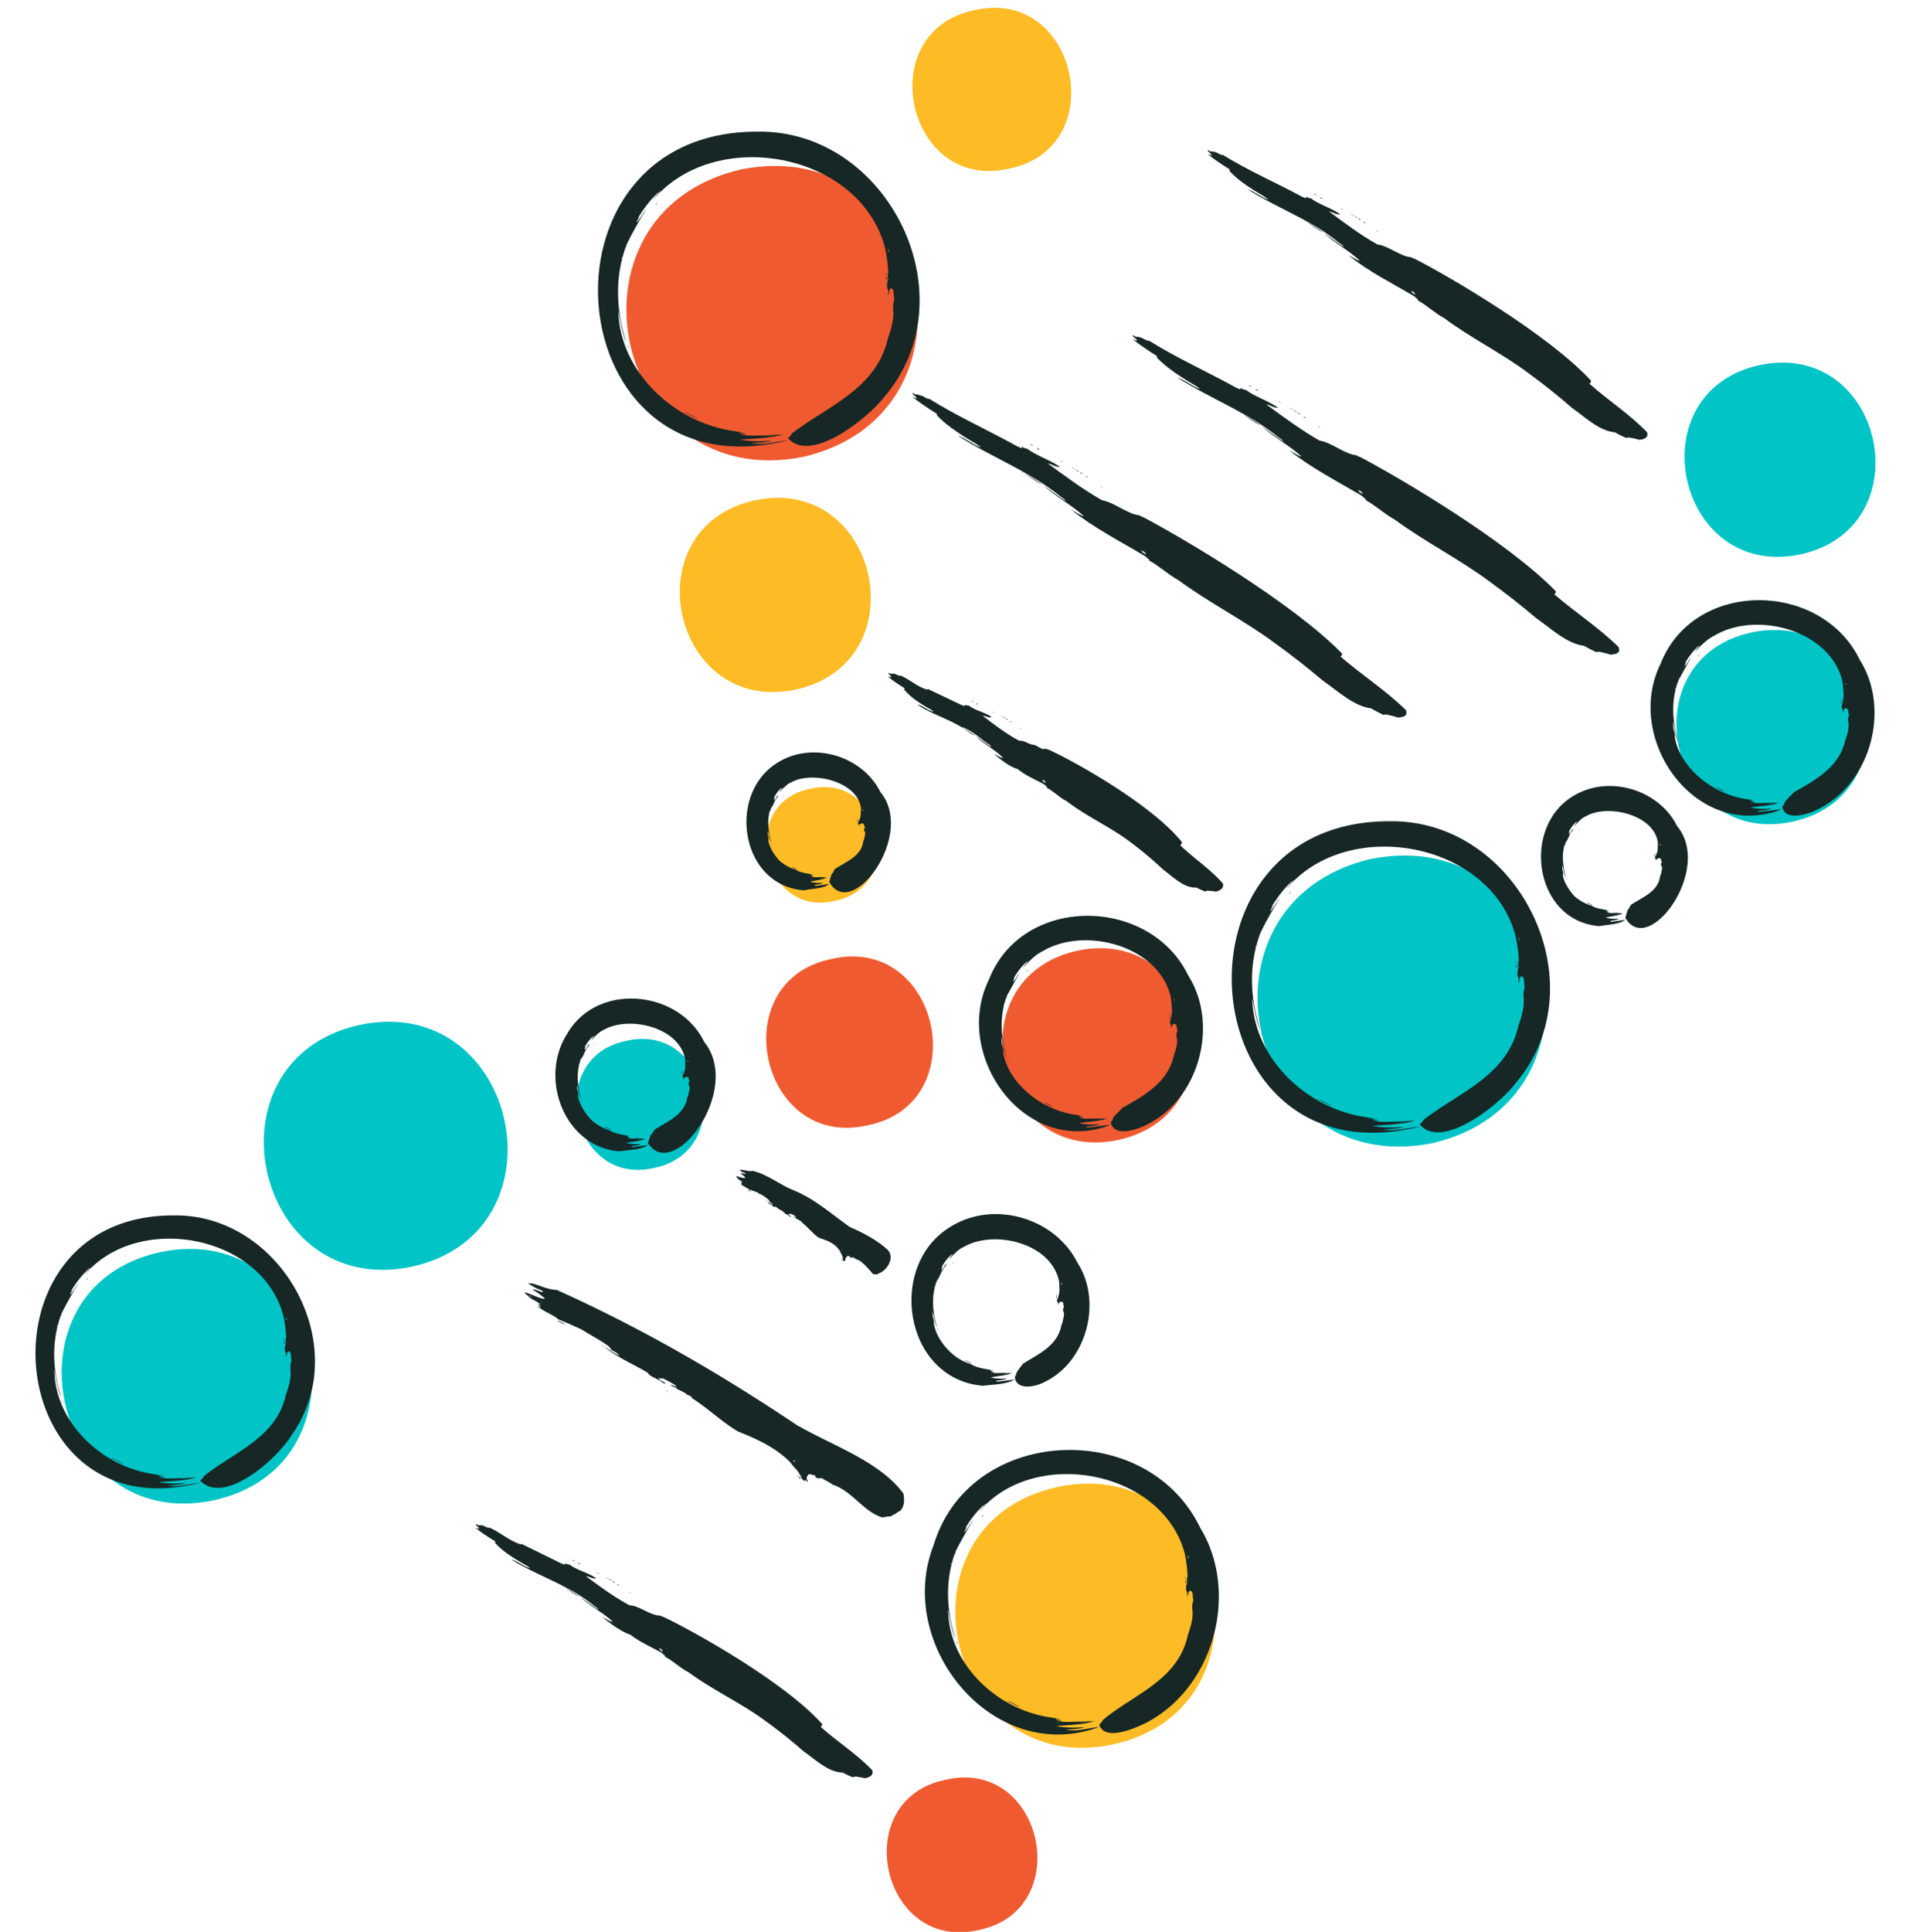 <svg xmlns="http://www.w3.org/2000/svg" viewBox="0 0 230 231" xmlns:v="https://vecta.io/nano"><path d="M215.33 66.29c-14.84 3.11-19.69-19.4-4.86-22.64 14.84-3.11 19.69 19.4 4.86 22.64zm-.97 31.97c-14.84 3.11-19.69-19.4-4.86-22.64 14.84-3.11 19.69 19.4 4.86 22.64zm-43.07 38.44c-22.47 4.41-29.63-28.82-7.3-34 22.47-4.41 29.63 28.82 7.3 34z" fill="#00c4c5"/><path d="M133.74 136.31c-14.84 3.11-19.69-19.4-4.86-22.64 14.84-3.11 19.69 19.4 4.86 22.64zm-29.99-1.75c-12.89 2.96-17.26-17.31-4.27-19.9 12.89-2.96 17.26 17.31 4.27 19.9z" fill="#f05a30"/><path d="M78.2 139.66c-9.85 2.26-13.19-13.24-3.27-15.21 9.85-2.26 13.19 13.24 3.27 15.21zm-28.96 11.8c-18.95 3.97-25.15-24.77-6.21-28.91 18.95-3.97 25.14 24.77 6.21 28.91z" fill="#00c4c5"/><path d="M117,230.79c-11.65,2.67-15.6-15.66-3.86-17.99,11.65-2.67,15.6,15.66,3.86,17.99Z" fill="#f05a30"/><path d="M133.1 208.59c-20.19 4.23-26.78-26.38-6.61-30.79 20.18-4.23 26.78 26.38 6.61 30.79zM95.16 82.46c-14.84 3.11-19.69-19.4-4.86-22.64 14.84-3.11 19.69 19.4 4.86 22.64z" fill="#fdbc25"/><path d="M96.04,54.64c-22.72,4.46-29.97-29.15-7.39-34.39,22.72-4.46,29.97,29.16,7.39,34.39Z" fill="#f05a30"/><path d="M99.8,107.73c-8.69,1.99-11.64-11.68-2.88-13.42,8.69-1.99,11.64,11.68,2.88,13.42Z" fill="#fdbc25"/><g fill="#162726"><path d="M161.99 25.81c.1 0 .08.08-.08 0-.07-.04-.08-.11.08 0zm.36.19c-.08.06-.19-.04-.3-.1a.56.56 0 0 1 .3.1zm.37.23c-.07.09-.17-.04-.27-.09.07-.05.17.02.27.09zm.64.46c-.24-.05-.48-.25-.09-.1 0 .04.04.07.09.1zm-1.76-1.09c.06-.04.13.05.19.08-.05.06-.13-.06-.19-.08zm3.05 2.01c.07-.04.15.07.22.1-.06.06-.15-.08-.22-.1zm-4.26-2.62c.08-.13.36.21.1.02-.03 0-.07 0-.1-.02zm-2.28-1.21l-.28-.18c.06 0 .36.04.28.18z"/><path d="M157.48 23.32c-.12.02-.27-.08-.41-.18.13.01.27.11.41.18zm-1.37 3.05l.06.04c-.03.07-.08.03-.12 0 .02-.02.05-.01.07-.04z"/><path d="M156.2 26.48c.67.33 1.38.88 2.07 1.29-.69-.25-1.37-.88-2.07-1.29z"/><path d="M190.27 45.49c-5.06-5.47-16.77-12.35-21.05-14.54-.15-.04-.3-.1-.47-.21-1.07 0-2.73-1.32-3.83-1.48-.06 0-.12-.04-.18-.03-2.09-1.18-3.85-2.52-5.76-3.93.43.03.86.41 1.32.33-.98-.74-2.59-1.18-3.48-1.9-.19-.05-.36-.05-.56-.19-.09-.02-.04.22-.18.15 0-.03-.21-.14-.28-.13-3.29-1.78-6.47-3.13-9.61-5.08.17.25-.72-.28-.91-.33-.08 0-.21.05-.24-.07-.19.13-.39-.03-.55-.14-.11.16.14.22.19.34.06-.04.26.26.21.31-.05 0-.12-.13-.16-.06.11.05 0 .08-.05.01.08-.13-.01-.02-.06-.04.04-.04-.11-.07-.13-.04.79.65 1.58 1.16 2.56 1.78-.03.06.08.08.03.15-.03 0-.06-.04-.08 0 1.17 1.31 2.9 2.33 4.37 3.21 0 .13.3.07.24.24-.74-.23-1.61-.98-2.4-1.21 3.7 2.37 7.69 3.66 11.04 6.48.07-.01.15.13.28.18.02.07.17.09.14.22-.79-.53-1.54-1.1-2.34-1.68 1.25 1.21 3.03 2.12 4.32 3.35-.52-.11-.79-.4-1.35-.65 2.46 2 5.25 3.35 7.92 4.94.06.13.24.23.36.32-.02.04 0 .11.03.15 1.01.54 2.06 1.55 3.09 2.08 3.22 2.41 7.1 4.31 10.22 6.68 1.76 1.28 3.44 2.63 5.07 4.05 1.52 1.06 3.25 2.78 5.15 2.94.42.23.97.53 1.41.69.1-.11.18-.07.29-.07.4.07.82.15 1.23.28.54-.05 1.16-.25.92-.92-2.09-2.14-4.66-3.81-6.89-5.79.15-.09.18-.19.19-.35zm-21.04-10.25c-.21-.13-.32-.29-.48-.44.2-.02.55.24.48.44zm-.44-.2l.16.06c-.04.07-.11-.05-.16-.06zM119.97 85.7c.08-.02.06.07-.06 0-.06-.03-.06-.09.06 0zm.28.13c-.07.06-.15-.01-.23-.06.08-.02.15 0 .23.06zm.28.18c-.07.09-.14-.02-.21-.05.07-.06.14 0 .21.05zm.48.35c-.2-.02-.37-.18-.07-.09 0 .04.03.06.07.09zm-1.34-.81l.15.05c-.05.07-.1-.05-.15-.05zm2.32 1.52c.05-.04.11.04.17.07-.05.06-.11-.06-.17-.07zm-3.27-1.94c.08-.13.28.15.08.01-.03 0-.06 0-.08-.01zm-1.76-.87c-.07-.05-.14-.09-.22-.14.05-.01.29 0 .22.14zm-.48-.34c-.1.03-.21-.05-.32-.12.1 0 .21.07.32.12zm-1.44 3l.04.03c-.03.07-.07.04-.1.02.02-.02.04-.02.06-.05z"/><path d="M115.1 87c.52.23 1.05.65 1.58.96-.51-.13-1.05-.66-1.58-.96z"/><path d="M141.37 100.7c-3.49-4.39-12.68-9.58-15.94-11.06a.9.9 0 0 1-.36-.14c-.36.26-.89-.27-1.36-.44-.59 0-1.23-.53-1.66-.49-.05.01-.1-.02-.15 0-1.61-.86-2.95-1.91-4.36-2.98.36-.02.67.28 1.06.15-.74-.57-2.02-.79-2.69-1.36-.41 0-.32-.21-.61.05.01-.03-.16-.11-.21-.09l-4.08-1.94c-.05-.1-.09.13-.15.04-1.13-.29-2.12-1.25-3.21-1.69.14.22-.58-.18-.72-.2-.07 0-.18.07-.19-.04-.16.14-.31.03-.44-.07-.11.16.1.19.12.29.05-.06.2.22.14.26-.04 0-.09-.11-.13-.04.09.04 0 .07-.04.02.08-.13-.01-.02-.04-.03.04-.04-.08-.05-.11-.02.58.51 1.19.89 1.93 1.36-.03.06.06.07 0 .13-.02 0-.04-.03-.06 0 .03.02 0 .06.05.07.87 1.03 2.11 1.77 3.24 2.4 0 .12.25.03.18.2-.59-.13-1.25-.73-1.87-.84 1.61 1.1 3.57 1.66 5.23 2.67 1.02.23 2.28 1.34 3.25 2.06.06-.02.11.1.22.14.01.06.13.06.09.19-.6-.4-1.16-.84-1.76-1.29.87.95 2.31 1.63 3.23 2.61-.42-.04-.61-.28-1.05-.45.78.68 1.84 1.51 2.81 1.79.97.81 2.14 1.25 3.24 1.88.04.11.18.19.26.25-.02.04-.01.1 0 .13.78.38 1.55 1.2 2.34 1.57 2.39 1.85 5.5 3.22 7.78 5.02 1.34.99 2.59 2.06 3.78 3.18 1.12.8 2.49 2.24 3.96 2.13.32.17.75.38 1.09.48.1-.11.16-.08.25-.1.32.02.66.05.99.11.46-.1.99-.4.85-.96-1.48-1.72-3.46-2.99-5.11-4.58a.46.46 0 0 0 .19-.35zM125 93.62c-.16-.1-.23-.24-.35-.35.17-.05.43.16.35.35zm-.34-.13a.79.79 0 0 0 .13.04c-.04.07-.09-.04-.13-.04zm-32.96 50.1c-.06.05-.03-.07-.09-.06.02-.06.08.04.09.06zm-1.84-1.16c-.04.1-.32-.03-.41-.11.08-.05.17.05.2.07.07-.01.13.05.2.04zm-.75-.42s.04 0 .07.01c-.03.05-.05-.02-.07-.01zm5.43 3.99s.09.01.05.06c-.04 0 0-.06-.05-.06zm6.27 4.53l-.07.17c-.04-.07-.08-.12-.11-.2.06-.03.06.08.08.12.03 0 .07-.07.1-.09z"/><path d="M101.37 150.2c.15-.05.1.01.22.02-.02.04 0 .01.01-.02.07-.08.03.04.07.05-.01.06 0 .1.04.12.04 0 .08.04.14 0 .06 0 .12-.05.18-.04.18.14.37.19.49.32.06-.05.1 0 .15 0 .76.46 1.25 1.14 1.78 1.72.13 0 .27-.06.38.03.11-.07.22-.09.33-.16 1.01-.39 1.89-1.93 1-2.81-1.2-1.11-2.9-2.01-4.39-2.66-.04-.05-.04-.05-.1-.03-2.22-1.57-4.22-3.4-6.81-4.44-1.48-.58-3.1-1.9-4.85-2.3-.05.03-.09.03-.13.04-.21 0-.41-.03-.62-.06-.21-.1-.39-.04-.6-.11-.08.05-.15.03-.23.04.09.06.19.11.25.19.09.03.18.05.26.11.06-.04.08.07.14.03.04.03.11.04.06.13-.19 0-.35-.14-.55-.04.12.07.81.55.42.53-.3.04-1.4-.53-.78.03-.03 0 0 .08.03.05.05-.06-.04.07.02.05.15.14.47.21.5.42-.05 0-.07-.12-.14-.03.01.01.04.01.02.05-.04.07.04-.02.04 0-.07.09.08.04 0 .13-.06.01-.12-.01-.18.01.02 0 .03.06.06 0 .02.04 0 .03.05 0-.02.04.02.03 0 .06 0 0 .08-.08.04 0 0 .07.08 0 .06.07.24.12.48.31.76.43.03.05.04.03.05.09.41.11.77.26 1.17.41 0 .04.02.07.05.09.47.15.87.49 1.26.82-.06.11-.06.12.02.05-.06.13.2.23.3.32-.01.06.11.03.07.14-.28-.09-.48-.34-.69-.42.19.13.3.44.57.44.1.09.17.2.31.26.05-.01.11-.05.16-.06.3.25.45.37.81.52.05.03.13.23.21.14-.01.23.53.31.67.53.05-.01.09.08.18-.01-.13-.11-.37-.13-.3-.29.06-.03.11.05.17.02.01-.03-.03-.03 0-.07.24.08.46.19.68.35-.02.06.05.06.03.11-.1-.06-.23-.06-.33-.09.05.09.15.11.24.12.08.11.25.21.37.21.04.06.17.12.22.21.07-.03.13.03.2.06.05 0-.07.11 0 .1.75.54 1.31 1.37 2.06 1.84 1.03.32 1.88.64 2.49 1.55-.02.04.05.03.02.07.03 0-.01.1.03.05.04.17.19.31.24.53.04 0 0 .06.04.06-.05.07-.03.08 0 .1.05.02-.04.19.05.1-.04.12-.01.18 0 .26.07-.04.03.04.05.06.04 0 .09-.09.13-.1 0 .03-.02.09.03.05.03.14.09-.02.04-.1.01-.17.1-.3.24-.44zm-12.48-9.03c.08-.06 0 .09 0 0h0zm-.58-.37h.02c-.03.06-.04.05-.06.04.01-.02.02-.02.04-.04zm.01.04c.1-.03.03.04 0 .03v-.03zm.14.06s-.04.04-.06.03c.03-.05.04-.03.06-.03zm5.08 3.77s0 .03.01.04c-.02.05-.06 0-.01-.04zm7.23 4.72s-.01.04-.05.09c-.04 0-.04-.03-.06 0 .04-.12.06-.04.11-.09zm-7.01-4.51s0 .04.02.05c-.02.04-.08 0-.02-.05zm60.95-95.86c.11 0 .09.09-.08 0-.08-.05-.1-.11.08 0zm.4.22c-.09.06-.21-.05-.32-.12.1 0 .21.04.32.12zm.41.26c-.07.09-.19-.05-.29-.1.08-.05.19.03.29.1zm.7.5c-.26-.06-.53-.28-.11-.11.01.04.05.08.11.11zm-1.94-1.21c.06-.04.14.06.21.09-.05.06-.14-.07-.21-.09zm3.38 2.22c.07-.03.16.08.24.11-.06.06-.16-.09-.24-.11zm-4.72-2.91c.08-.13.4.23.11.03-.04 0-.07 0-.11-.03zm-2.5-1.36l-.31-.2c.07 0 .38.06.31.2z"/><path d="M149.73 46.24c-.13.01-.29-.1-.45-.2.14.02.3.13.45.2zm-1.32 3.08l.06.04c-.03.07-.08.03-.13 0 .02-.02.05-.01.07-.04z"/><path d="M148.52 49.44c.74.38 1.53.97 2.28 1.43-.76-.29-1.51-.97-2.28-1.43z"/><path d="M186.07 70.69c-5.78-5.96-18.58-13.51-23.34-16.02-.16-.04-.33-.12-.51-.24-1.2-.06-2.97-1.48-4.2-1.71-.06 0-.14-.04-.2-.04-2.3-1.32-4.25-2.78-6.38-4.33.47.06.95.46 1.43.41-1.09-.81-2.84-1.35-3.84-2.13-.2-.06-.39-.06-.61-.22-.09-.03-.04.22-.18.14 0-.03-.23-.15-.3-.15-3.61-1.99-7.11-3.54-10.57-5.7.18.26-.79-.32-1-.38-.09-.01-.23.04-.26-.08-.21.13-.42-.06-.6-.17-.11.16.17.23.22.36.08-.02.29.26.24.33-.06-.01-.14-.14-.18-.07.12.06 0 .08-.05.01.08-.13-.02-.02-.06-.04.05-.04-.12-.07-.15-.05.88.7 1.76 1.27 2.83 1.96-.03.06.09.09.04.15-.03 0-.06-.04-.08-.01 1.33 1.41 3.23 2.55 4.85 3.52.01.13.33.09.27.26-.81-.28-1.78-1.09-2.64-1.36 4.08 2.62 8.44 4.15 12.18 7.21.08 0 .17.14.31.2.03.07.18.1.16.23-.87-.58-1.71-1.21-2.59-1.85 1.41 1.32 3.35 2.32 4.81 3.67-.56-.14-.87-.45-1.48-.74 2.75 2.18 5.8 3.71 8.76 5.48.07.14.27.25.4.35-.02.05 0 .11.04.15 1.11.6 2.29 1.7 3.42 2.29 3.58 2.65 7.82 4.78 11.31 7.39 1.95 1.4 3.82 2.88 5.65 4.43 1.7 1.17 3.6 3.02 5.68 3.28.46.26 1.06.59 1.55.78.1-.11.19-.06.31-.06.44.09.88.2 1.34.34.59-.06 1.22-.13.94-.91-2.35-2.32-5.2-4.15-7.69-6.31.15-.08.18-.19.19-.36zm-23.12-11.6c-.23-.15-.35-.32-.54-.48.21-.01.6.27.54.48zm-.48-.22c.05-.04.12.04.18.07-.04.07-.12-.06-.18-.07zm-33.84-2.75c.11 0 .09.09-.08-.01-.08-.05-.1-.12.08.01zm.41.22c-.09.06-.21-.05-.33-.12.1 0 .21.04.33.12zm.41.27c-.07.09-.19-.05-.29-.1.08-.05.19.03.29.1zm.72.5c-.26-.07-.54-.29-.11-.11.01.04.05.08.11.11zm-1.97-1.23c.06-.04.14.06.21.09-.05.06-.14-.07-.21-.09zm3.43 2.26c.07-.03.16.08.24.11-.06.06-.17-.09-.24-.11zm-4.79-2.96c.08-.13.41.24.12.03-.04 0-.07 0-.12-.03zm-2.54-1.38l-.32-.21c.07 0 .39.06.32.21z"/><path d="M123.58 53.29c-.13.01-.29-.1-.45-.21.14.02.3.13.45.21zm-1.31 3.09l.06.04c-.03.07-.08.03-.14 0 .02-.02.05 0 .07-.04z"/><path d="M122.38 56.49c.75.38 1.55.99 2.32 1.45-.78-.3-1.53-.98-2.32-1.45z"/><path d="M160.49 78.12c-5.9-6.03-18.88-13.71-23.71-16.26-.16-.05-.33-.12-.52-.25-1.22-.07-3.01-1.5-4.25-1.75-.06 0-.14-.05-.2-.04-2.34-1.34-4.32-2.82-6.48-4.4.47.06.96.47 1.45.42-1.11-.82-2.88-1.37-3.89-2.17-.2-.06-.39-.07-.62-.23-.09-.03-.04.22-.18.14 0-.03-.23-.16-.31-.15-3.66-2.03-7.22-3.61-10.73-5.8.19.24-.53-.16-.69-.27-.16-.07-.47-.08-.59-.21-.21.12-.43-.06-.61-.18-.11.16.17.24.22.36.07-.03.3.28.24.33-.06-.01-.14-.14-.18-.07.12.06 0 .08-.05 0 .08-.13-.02-.02-.06-.04.05-.04-.12-.07-.15-.05.89.71 1.79 1.29 2.88 1.99-.03.06.09.09.04.15-.03 0-.06-.04-.08-.01 1.35 1.43 3.28 2.58 4.93 3.57.01.13.34.09.28.27-.82-.28-1.8-1.1-2.68-1.38 4.15 2.66 8.57 4.23 12.37 7.34.08 0 .17.15.32.21.03.08.19.1.16.24-.89-.59-1.74-1.22-2.64-1.87 1.44 1.33 3.4 2.36 4.89 3.72-.57-.14-.88-.46-1.5-.75 2.79 2.21 5.89 3.77 8.89 5.57.08.14.28.25.41.35-.02.05 0 .11.04.15 1.13.61 2.33 1.72 3.47 2.33 3.64 2.69 7.94 4.85 11.49 7.5 1.99 1.42 3.88 2.92 5.75 4.49 1.73 1.19 3.66 3.05 5.77 3.33.47.27 1.08.6 1.57.8.1-.11.19-.06.31-.06.44.1.9.2 1.35.36.59-.06 1.23-.12.95-.9-2.4-2.34-5.29-4.21-7.82-6.39.16-.08.18-.19.18-.36zm-23.46-11.81c-.24-.15-.36-.32-.55-.48.22-.01.61.28.55.48zm-.49-.23c.05-.04.12.04.18.07-.04.07-.12-.06-.18-.07zm-64.32 94.94c-.11.06-.11-.13-.23-.14 0-.09.19.1.23.14zm-4.63-2.75c-.11.14-.71-.21-.94-.35.34.01.61.32.94.35zm-1.87-1.04l.16.05c-.04.07-.11-.05-.16-.05zm13.96 9.04c.08-.02.21.06.15.13-.08-.03-.05-.11-.15-.13zm16.1 10.32c0 .07-.05.17-.06.26-.11-.11-.24-.23-.35-.38.12-.03.18.16.24.23.06 0 .11-.08.16-.11z"/><path d="M96.8 176.27c.24-.01.3.09.5.13-.02.05.03.02.02-.03.1-.11.09.08.19.11 0 .18.29.33.45.27.13.03.24-.04.37.01.46.31.86.45 1.24.75 2.37.77 3.74 3.3 5.99 3.94.21-.07.42-.05.62-.13.12.03.23 0 .35 0 .2-.11.4-.27.6-.31.17-.2.35-.25.53-.36.57-.58.5-1.36.4-2.05-2.76-3.76-8.25-5.68-12.27-7.93-.1-.09-.11-.1-.23-.1-9.24-6.21-18.77-11.75-28.97-16.33-1.06-.03-1.98-.54-3-.79-.15.05-.31-.02-.46-.02a11.33 11.33 0 0 0 1.26.72c.1-.04.22.15.32.11.11.07.26.11.2.25-.4-.06-.83-.38-1.22-.31.53.3 1.05.68 1.49 1.07-.09.09-.19-.01-.29 0-.62-.08-3.13-1.38-1.7-.3.01-.02.04-.02.02.01-.07 0 .06.14.1.1.08-.08-.04.1.07.09.39.29 1.1.53 1.3.91-.1-.02-.23-.23-.32-.11.15.07-.02.15.16.1-.09.12.19.09.09.22-.12 0-.26-.07-.38-.06.04 0 .1.11.14.04.06.07.03.06.11.03-.03.05.05.06.03.1.02.02.13-.11.09.01.02.11.17.02.17.14.59.39 1.49.73 2.04 1.23.96.36 1.82.77 2.76 1.19 1.03.67 2.77 1.56 3.41 2.18.04.3.57.46.84.67 0 .1.25.1.22.26-.65-.26-1.23-.77-1.73-1 1.67 1.32 3.47 2.04 5.17 3.07.25.5 1.3.72 1.75 1.18.1 0 .24.17.38.06-.3-.23-.82-.32-.81-.61.12-.02.26.14.38.1.01-.05-.09-.06-.06-.12.55.23 1.11.53 1.67.88 0 .09.14.12.13.21-.26-.15-.52-.2-.75-.28.15.17.38.25.58.31.42.42 1.06.48 1.5.95.14-.02.3.1.46.19.1.02-.08.16.06.16 1.9 1.21 3.59 2.86 5.49 3.98 2.33.93 4.49 1.92 6.25 3.67-.02.06.11.06.08.13.07 0 .04.17.1.1.2.33.59.62.81.99.09.02.04.1.12.12-.07.09 0 .13.06.16.11.05.02.3.17.19-.03.18.07.3.15.43.12-.05.08.09.15.13.08 0 .15-.12.23-.12.02.05 0 .14.1.1.16.25.2.02.03-.15-.05-.32-.01-.38.26-.65zm-32.02-20.54c.15-.06.07.16 0 0h0zm-1.45-.87l.05.03c-.03.07-.07.04-.11.02.02-.02.04-.02.06-.05zm.05.07c.19-.01.11.09 0 .05 0 0-.03-.03 0-.05zm.32.15s-.07.05-.11.02c.03-.07.07-.04.11-.02zm13.1 8.52s.02.05.05.07c-.03.07-.13-.02-.05-.07zm18.28 11.04c.05.07 0 .06-.05.14-.09-.02-.09-.06-.14-.04 0-.19.11-.04.19-.1zm-17.68-10.6a.3.3 0 0 0 .07.09c-.03.06-.16-.02-.07-.09zm-4.54 24.76c.09-.01.07.07-.07 0-.07-.04-.07-.1.07 0zm.33.17c-.08.06-.18-.03-.27-.08.08-.02.18.02.27.08zm.33.21c-.07.09-.16-.03-.24-.07.07-.05.16.01.24.07zm.57.4c-.22-.04-.44-.21-.08-.1 0 .04.04.07.08.1zm-1.58-.95c.05-.04.12.04.17.07-.05.07-.12-.06-.17-.07zm2.75 1.76c.06-.04.13.05.2.08-.05.06-.13-.07-.2-.08zm-3.85-2.28c.08-.13.33.18.1.02-.03 0-.06 0-.1-.02zm-2.07-1.04l-.26-.16c.06 0 .33.02.26.16z"/><path d="M68.77 186.67c-.11.02-.24-.06-.37-.15.12 0 .25.09.37.15zm-1.37 3.05l.05.03c-.03.07-.07.04-.12.01.02-.02.04-.01.06-.05zm.09.09c.61.28 1.25.77 1.87 1.12-.61-.19-1.24-.77-1.87-1.12z"/><path d="M98.34 206.15c-4.43-4.95-15.11-10.97-18.97-12.81a1.09 1.09 0 0 1-.42-.18c-.92.1-2.53-1.13-3.5-1.2-.05.01-.11-.03-.17-.02-1.89-1.02-3.48-2.21-5.19-3.46.4 0 .78.34 1.21.24-.88-.65-2.35-.99-3.16-1.63-.17-.04-.33-.02-.51-.15-.08-.02-.05.21-.17.15.01-.03-.19-.12-.25-.11l-4.78-2.35c-.07-.11-.09.13-.16.03-1.31-.4-2.5-1.47-3.77-2.02.16.23-.67-.23-.83-.26-.07 0-.2.06-.22-.05-.17.14-.35 0-.51-.1-.11.16.13.2.16.31.06-.05.24.24.18.28-.05 0-.11-.12-.15-.05.1.05 0 .08-.04.01.08-.13-.01-.02-.05-.03.04-.04-.1-.06-.12-.03.7.58 1.42 1.03 2.3 1.57-.03.06.07.07.02.14-.02 0-.05-.03-.07 0 1.03 1.19 2.6 2.08 3.93 2.84 0 .13.28.05.22.22-.68-.18-1.46-.85-2.18-1.02 3.34 2.07 6.98 3.08 9.99 5.6.07-.02.13.12.26.16.02.07.15.07.12.2-.71-.46-1.39-.97-2.1-1.49 1.1 1.08 2.74 1.87 3.88 2.98-.48-.07-.71-.34-1.22-.55.95.77 2.2 1.72 3.33 2.09 1.17.92 2.53 1.47 3.82 2.22.05.12.22.21.32.29-.02.04 0 .1.02.14.91.46 1.86 1.38 2.78 1.83 2.88 2.14 6.44 3.76 9.22 5.85 1.59 1.13 3.1 2.35 4.55 3.62 1.36.93 2.95 2.51 4.66 2.53.38.2.88.45 1.28.58.1-.11.17-.08.27-.09a9.52 9.52 0 0 1 1.13.19c.5-.08 1.08-.33.88-.95-1.85-1.94-4.18-3.4-6.17-5.19.14-.09.17-.2.19-.35zm-19.11-8.65c-.19-.12-.28-.27-.43-.4.19-.04.5.2.43.4zm-.4-.16s.1.03.15.05c-.04.07-.1-.04-.15-.05zM200.84 89.01c.1.05.04.2.12.33-.03.07-.11-.25-.12-.33zm4.35 5.13c.17-.07.81.35 1.16.47-.4-.04-.78-.36-1.16-.47zm2.48 1.06l-.2-.04c.02-.05.14.04.2.04zm-4.58-16.72c.01-.08.14-.22.17-.16-.06.09-.11.06-.17.16zm17.28 5.49s-.06.03-.1.04c-.02.02-.01.07-.06.07v-.58c.07.09.01.28.01.38.03.05.1.05.14.08z"/><path d="M220.99 84.78c.1.2.08.43.11.61-.04.01 0 .04.03 0 .1.04-.03.15-.01.27-.11.13-.11.51-.05.65.15.75-.14 1.54-.37 2.21-.69 3.19-3.6 4.78-6.14 6.21-.38.44-.8.74-1.12 1.24 0 .19-.17.33-.27.49.34 1.78 3.08.93 4.33.27 6.27-3.1 8.64-11.96 4.95-17.81-4.59-9.52-19.86-9.71-23.84.46-4.39 8.9 4 20.91 14.01 17.58.13-.1.37-.16.55-.24-.74.12-1.31.21-2.05.27-.09.06-.38.02-.47.07-.18 0-.41 0-.43-.09.54-.05 1.29-.1 1.69-.3-.84.08-1.71.07-2.54-.12 1.04-.17 2.64-.21 3.41-.59-.28.09-.64 0-.91.07 0 .01-.03.03-.04 0 .07-.03-.18-.04-.18-.02-.56-.05-1.7.14-2.21-.13.13 0 .41.11.43 0-.15 0-.12-.08-.25-.02.03-.1-.28-.03-.23-.14.14-.03.33 0 .46-.05-.05.01-.18-.04-.18.01-.11-.04-.07-.03-.14 0 0-.04-.09-.03-.1-.06-.03 0-.08.1-.11.01-.09-.07-.2.02-.27-.06-3.94-.47-8.07-3.61-8.73-7.4.08-.41-.19-.89-.2-1.37.05-.08-.09-.34 0-.43.2.86.32 1.82.63 2.46-.75-2.54-.91-5.07 0-7.49l1.52-2.74c-.32.37-.5.9-.79 1.03.02-.13.17-.34.2-.46-.04 0-.08.11-.12.09.38-.67.87-1.35 1.51-1.94.08 0 .18-.15.26-.14a4.48 4.48 0 0 0-.65.8c.74-.75 1.41-1.51 2.41-2 5.05-2.98 13.88-.6 15.28 5.53-.03.03.06.15.01.18.05.07-.03.17.04.17 0 .45.14 1.02.07 1.5.03.1-.03.1 0 .2-.08 0-.07.08-.05.17.04.14-.14.22 0 .29-.1.09-.14.27-.17.43.05.19-.07.24.15.37-.02.06-.07.09-.01.16-.09.38.09.1.1-.07.19-.23.12-.28.47-.15zm-11.42 11.36c-.14.07-.18-.09 0 0h0zm2.25 0h-.07s.05-.05.1-.05c0 .02-.03.03-.03.05zm-.11-.02s-.08.04-.14.03c-.12-.02.17-.05.1-.06.01 0 .06 0 .04.02zm-.47.05s.04-.05.11-.06c.02.05-.05.05-.11.06zm-10.89-13.74c0-.06.04-.05.05-.1.05 0 0 .16-.05.1zm20.48-.59c.01.1-.02.05-.09.06-.05-.1-.05-.13-.09-.15.07-.14.09.07.17.09zm-20.15-.3s.05-.07.07-.12c.05 0-.02.2-.07.12z"/></g><path d="M25.53,179.4c-19.46,4.07-25.81-25.43-6.37-29.68,19.46-4.07,25.81,25.43,6.37,29.68Z" fill="#00c4c5"/><g fill="#162726"><path d="M7.43 167.42c.1.07.07.27.17.44-.02.09-.14-.34-.17-.44zm5.86 6.92c.24-.03 1.06.51 1.54.68-.52-.1-1.05-.5-1.54-.68zm3.34 1.45l-.27-.07c.02-.05.19.06.27.07zm-6.31-22.71c.03-.09.21-.29.23-.22-.09.12-.14.09-.23.22zm23.8 7.5c0 .06-.05.04-.09.06-.02.03 0 .1-.06.09l-.04-.8c.12.18-.08.56.18.65z"/><path d="M34.72 161.71c.11.29.08.59.1.83-.04.02 0 .06.02 0 .09.06-.03.2-.02.37-.1.17-.11.7-.07.88.1 1.05-.23 2.05-.55 2.97-1.15 5.21-6.26 6.85-9.86 9.79-.03.18-.24.33-.39.49 2.86 3.02 9.21-2.6 10.92-5.43 7.57-10.59-1.23-26.43-14.02-26.28-24.2-.16-20.9 38.13 3.09 31.96-1.25.13-2.65.56-3.83.32.7-.03 1.68-.1 2.21-.29-1.13.09-2.24.1-3.33-.11 1.37-.09 3.47-.17 4.52-.59-.37.1-.84.05-1.2.12 0 .01-.04.03-.05 0 .1-.03-.24-.03-.24 0-.8-.02-2.25.16-2.96-.13.17.01.54.12.57.01-.18 0-.17-.07-.33-.02.04-.09-.37-.04-.32-.14.19-.02.44.03.62-.03-.07.01-.24-.04-.24 0-.15-.04-.09-.03-.19 0 0-.04-.13-.03-.13-.07-.05 0-.11.09-.14 0-.12-.07-.27 0-.37-.08-6.08-.79-11.57-5.8-12-11.83.04-.1-.1-.46-.02-.57.24 1.17.44 2.45.84 3.31-1.09-3.38-1.22-6.84 0-10.1.53-1.11 1.39-2.6 2.06-3.68-.41.5-.69 1.15-1.04 1.4.04-.17.24-.45.29-.6-.04 0-.11.15-.15.13.54-.88 1.19-1.78 2.05-2.58.09-.01.24-.2.33-.21a6.35 6.35 0 0 0-.9 1.04c6.28-7.71 21.24-5.04 23.89 4.68-.03.04.08.2.04.23.06.09 0 .21.06.22.11.72.25 1.55.24 2.28-.08.01-.08.6-.01.64-.08.12-.12.36-.15.59-.01.52.13.28.14.74-.07.5.09.15.09-.09.18-.26.04-.42.43-.19zm-15.49 15.11c-.19.06-.24-.1 0 0h0zm2.99 0h-.1s.06-.04.14-.05c0 .02-.05.03-.04.05zm-.15-.02s-.11.04-.19.03c-.16-.02.22-.05.14-.06.02 0 .07 0 .05.02zm-.63.06s.06-.05.14-.06c.03.05-.07.05-.14.06zM6.81 158.55c.01-.08.04-.07.06-.13.05 0-.02.22-.06.13zm27.54-.8c.02.14-.02.06-.07.07-.06-.13-.07-.18-.1-.21.05-.18.1.1.18.14zm-27.11-.4s.06-.09.08-.17c.04 0-.05.26-.08.17zm180.06-52.28c.08.01 0 .12.07.18-.04.05-.06-.14-.07-.18zm2.48 2.9c.08-.1.49.15.68.21-.1.04-.3-.07-.35-.11-.1 0-.22-.1-.33-.1zm1.41.58s-.08 0-.12-.01c.02-.05.08.02.12.01zm-2.46-9.32c0-.05.07-.13.1-.08-.03.05-.08.02-.1.08zm9.29 3.03l-.17.07c.01-.1.02-.2.05-.31.07.04 0 .15-.02.21.03.03.09.02.13.03z"/><path d="M198.61 102.68c.09.11.07.22.1.34-.04 0 0 .02.03 0 .1.02-.02.08 0 .15-.11.07-.1.29-.03.36.02.09.09.14.09.25-.07.39-.1.71-.25 1.01-.24 1.9-2.26 2.54-3.51 3.43-.05.14-.15.25-.2.4-.07.06-.11.13-.17.19-.05.15-.06.33-.16.46.01.19-.07.31-.12.45 2.7 4.85 10.53-5.73 6.21-10.93-2.17-4.37-8.12-6.17-12.33-3.67-6.38 3.68-4.81 15.04 3.05 15.62.95-.19 1.86-.17 2.77-.56.08-.1.22-.14.33-.21-.46.07-.8.13-1.26.18-.05.06-.23 0-.29.06-.11 0-.25.02-.26-.09.33-.07.79-.09 1.02-.28-.5.05-1.05.03-1.53-.11.03-.08.15-.04.21-.08.57-.1 1.44-.22 1.81-.46-.17.07-.39-.04-.53 0 0 .01-.01.03-.02 0 .04-.02-.1-.05-.11-.02-.01.08-.02-.08-.09-.02-.36 0-.93.1-1.2-.1.08-.01.23.09.25-.03-.11.01-.05-.09-.14 0 .02-.11-.16-.01-.13-.12.08-.03.19-.02.27-.07-.03.01-.1-.03-.1.02-.06-.03-.04-.03-.08.01 0-.04-.05-.02-.05-.06-.02 0-.05.1-.06.02-.04-.07-.12.03-.15-.05-.49-.08-1.21-.18-1.64-.5-.73-.19-1.36-.56-1.95-1.04-.67-.67-1.43-1.89-1.46-2.63.12-.19-.08-.53-.07-.79.05-.05-.06-.19.04-.25.15.48.17 1.04.37 1.39-.29-1.33-.51-2.55-.16-3.82.02-.09.24-.32.15-.43.31-.25.41-.99.79-1.29 0-.07.13-.16.07-.27-.19.21-.27.56-.48.57-.01-.09.09-.2.08-.28-.04 0-.05.06-.09.04.2-.4.48-.8.85-1.15.06.02.11-.08.17-.06-.16.16-.26.34-.34.49.44-.41.78-.9 1.38-1.15 2.55-1.51 8.24-.2 8.61 3.23-.04.03.03.08-.01.11.04.03-.05.1.01.1-.05.25.01.58-.1.85.03.05-.04.06 0 .11-.08 0-.07.05-.06.1.03.07-.16.13-.02.16-.11.05-.15.15-.19.24.07.04-.02.07-.02.12.03.04.13.03.16.08-.02.03-.08.05-.02.08-.09.18.08.09.1-.04.13-.12.26-.15.48-.09zm-6.38 6.65c-.09.08-.1-.08 0 0h0zm1.32 0h-.04c-.01-.05.03-.05.06-.05 0 .02-.02.03-.02.05zm-.07-.02c-.11.08-.11 0-.02-.02 0 0 .03 0 .02.02zm-.27.04s.02-.05.06-.05c.01.05-.03.05-.06.05zm-6.23-8.01s.03-.03.04-.05c.05 0 .01.1-.04.05zm11.69-.33c0 .06-.03.03-.09.05-.04-.05-.03-.08-.06-.08.09-.1.08.03.15.03zm-11.48-.16s.04-.03.05-.07c.04 0 0 .12-.05.07zm-36.36 22.59c.11.09.08.31.19.5-.02.1-.16-.39-.19-.5zm6.73 7.96c.27-.02 1.22.6 1.77.79-.6-.12-1.21-.57-1.77-.79zm3.83 1.66l-.31-.08c.02-.05.22.06.31.08zm-7.27-26.11c.04-.11.24-.33.26-.26-.1.13-.16.11-.26.26zm27.43 8.62c0 .07-.06.05-.09.06-.02.04 0 .12-.06.11l-.05-.92c.13.21-.08.64.2.75zm.65 1.31c.12.33.08.68.11.95-.04.02 0 .06.03 0 .1.06-.03.23-.02.43-.11.2-.12.8-.08 1.01.1 1.18-.26 2.33-.64 3.42-1.35 5.96-7.12 7.94-11.34 11.21-.03.2-.28.36-.45.54 2.57 3.13 9.39-2.23 11.39-4.83 10.19-11.88.47-31.6-14.94-31.41-27.63-.12-23.81 43.43 3.54 36.5-1.44.15-3.03.63-4.39.36.8-.03 1.93-.12 2.53-.32-1.29.11-2.56.12-3.82-.13 1.61-.09 3.98-.19 5.18-.66-.42.11-.97.06-1.38.15 0 .02-.04.03-.06 0 .11-.04-.27-.03-.28 0-.93-.02-2.58.17-3.4-.14.2.01.63.13.66.01-.21 0-.2-.07-.38-.03.04-.1-.42-.05-.37-.15.22-.02.51.03.71-.02-.08.01-.28-.04-.27 0-.17-.05-.11-.04-.22 0 0-.04-.15-.04-.15-.07-.05-.01-.12.09-.16 0-.14-.08-.31 0-.42-.09-7.21-.93-13.67-7.05-13.81-14.25.27 1.34.5 2.82.97 3.81-1.26-3.88-1.4-7.86.01-11.61.6-1.28 1.59-2.99 2.36-4.23-.47.58-.8 1.31-1.19 1.62.05-.19.27-.52.34-.69-.05 0-.13.17-.17.15.66-1.05 1.41-2.1 2.35-2.96.1-.01.28-.23.37-.25a7.79 7.79 0 0 0-1.04 1.2c7.25-8.88 24.38-5.81 27.46 5.37-.03.05.09.23.05.27.06.11 0 .24.07.26.14.83.3 1.78.3 2.62-.08 0-.08.7 0 .73-.09.13-.13.42-.16.68.08.13-.01.21 0 .36.17.19.13.27.16.5-.03 0-.06.38.02.31.07-.07.02-.33.07-.41.19-.29.03-.49.47-.22zm-17.82 17.35c-.21.06-.27-.11 0 0h0zm3.44 0h-.11s.07-.05.16-.05c0 .02-.05.03-.05.05zm-.17-.02s-.13.05-.22.04c-.19-.02.26-.06.16-.06.02 0 .08 0 .06.02zm-.72.07s.07-.06.16-.06c.03.05-.08.05-.16.06zm-16.81-21.02c.01-.09.05-.08.06-.15.05 0-.02.25-.06.15zm31.64-.92c.03.16-.02.07-.08.08-.07-.15-.07-.21-.12-.24.05-.2.11.12.2.16zm-31.16-.46s.07-.11.09-.2c.05 0-.06.3-.09.2zm-30.08 14.87c.1.05.04.2.12.33-.03.07-.11-.25-.12-.33zm4.34 5.13c.17-.07.81.35 1.16.47-.4-.04-.78-.36-1.16-.47zm2.48 1.06l-.2-.04c.02-.05.14.04.2.04zm-4.58-16.73c.01-.08.14-.22.17-.16-.06.09-.11.06-.17.16zm17.29 5.5s-.06.03-.1.04c-.02.02-.01.08-.07.07v-.58c.07.09.01.28.01.38.03.05.1.05.14.08z"/><path d="M140.67 122.52c.11.2.08.43.11.61-.04.01 0 .04.03 0 .1.04-.03.15-.01.27-.11.13-.11.51-.05.65.15.75-.14 1.54-.37 2.21-.69 3.19-3.6 4.78-6.14 6.21-.37.44-.8.74-1.12 1.24 0 .19-.17.33-.27.49.34 1.78 3.08.93 4.33.27 6.27-3.1 8.64-11.96 4.95-17.81-4.59-9.52-19.86-9.71-23.84.46-4.39 8.9 4 20.91 14.01 17.58.13-.11.37-.16.55-.24-.74.12-1.31.21-2.05.27-.09.06-.38.02-.47.07-.18 0-.41 0-.43-.09.54-.05 1.29-.1 1.69-.3-.84.08-1.71.07-2.54-.12 1.04-.17 2.64-.21 3.41-.59-.28.09-.64 0-.91.07 0 .01-.03.03-.04 0 .07-.03-.18-.04-.18-.02-.56-.05-1.7.14-2.21-.13.13 0 .41.11.43 0-.15 0-.12-.08-.25-.02.03-.1-.28-.03-.23-.14.14-.03.33 0 .46-.05-.05.01-.18-.04-.18.01-.11-.04-.07-.03-.14 0 0-.04-.09-.03-.1-.07-.03 0-.08.1-.11.01-.08-.07-.2.02-.27-.06-3.94-.47-8.07-3.61-8.73-7.4.07-.41-.19-.89-.2-1.37.05-.08-.09-.34 0-.43.2.86.32 1.82.63 2.46-.75-2.54-.91-5.07 0-7.49l1.52-2.74c-.32.37-.5.9-.79 1.03.02-.13.17-.34.2-.46-.04 0-.08.11-.13.09.39-.67.87-1.35 1.51-1.94.08 0 .18-.15.26-.14a4.48 4.48 0 0 0-.65.8c.74-.75 1.41-1.51 2.41-2 5.05-2.98 13.88-.6 15.28 5.53-.03.03.06.15.01.18.05.07-.03.17.04.17 0 .45.14 1.02.07 1.5.03.1-.03.1 0 .2-.08 0-.07.08-.05.17.04.14-.14.22 0 .29-.1.09-.14.27-.17.43.05.19-.07.24.15.37-.02.06-.07.1-.01.16-.09.38.09.1.1-.07.19-.23.12-.28.47-.15zm-11.42 11.36c-.14.07-.18-.09 0 0h0zm2.25 0h-.07s.05-.05.1-.05c0 .02-.03.03-.03.05zm-.11-.02s-.08.04-.14.03c-.12-.02.17-.05.1-.06.01 0 .06 0 .04.02zm-.47.05s.04-.05.11-.06c.02.05-.05.05-.11.06zm-10.89-13.74c0-.06.04-.05.05-.1.05 0 0 .16-.05.1zm20.48-.59c0 .1-.02.05-.09.06-.05-.1-.05-.13-.09-.15.07-.14.09.07.17.09zm-20.15-.3s.05-.07.07-.12c.05 0-.02.2-.07.12zM69.5 131.51c.09.02.01.14.08.21-.04.06-.07-.16-.08-.21zm2.79 3.28c.09-.1.55.18.76.26-.11.04-.33-.08-.4-.14-.11-.01-.25-.11-.36-.12zm1.59.66s-.1-.01-.13-.02c.02-.05.09.02.13.02zm-2.82-10.58c0-.06.08-.15.11-.09-.03.06-.08.02-.11.09zm10.65 3.45s-.11.04-.17.08c.01-.11.01-.23.04-.35.07.05 0 .17-.01.24.03.03.09.02.14.04z"/><path d="M82.31 128.81c.09.12.07.26.1.39-.04 0 0 .03.03 0 .1.03-.02.09 0 .17-.11.08-.1.33-.03.41.01.1.09.16.09.28-.08.44-.12.8-.28 1.14-.31 2.12-2.49 2.92-3.95 3.9-.06.15-.18.26-.24.42-.08.06-.13.13-.2.19-.06.16-.08.34-.19.47.01.19-.09.31-.15.46 2.96 4.89 11.38-6.3 6.74-12.05-3.02-6.26-12.89-7.21-16.44-.9-3.32 5.23-.33 13.46 6.32 13.98 1.05-.18 2.04-.15 3.04-.56.09-.1.25-.14.37-.21-.51.08-.89.14-1.39.19-.06.06-.26 0-.32.06-.12 0-.28.01-.29-.09.37-.07.88-.09 1.14-.28-.56.06-1.17.04-1.7-.11.04-.08.16-.03.23-.07.64-.09 1.6-.22 2.02-.47-.19.08-.43-.03-.6.02 0 .01-.02.03-.02 0 .05-.02-.11-.05-.12-.02-.01.08-.03-.08-.1-.02-.4 0-1.04.11-1.34-.1.08 0 .26.09.28-.02-.12.01-.06-.08-.16-.01.02-.1-.18-.01-.15-.12.09-.03.21-.02.3-.07-.03.01-.11-.03-.11.02-.07-.03-.04-.03-.09.01 0-.04-.06-.02-.06-.06-.02 0-.06.1-.07.02-.05-.07-.13.03-.17-.05-.56-.09-1.35-.21-1.85-.56-.82-.24-1.52-.66-2.17-1.2-.76-.76-1.58-2.09-1.65-2.95.11-.23-.1-.59-.09-.89.05-.05-.07-.22.03-.28.16.55.2 1.17.41 1.57-.42-1.67-.59-3.24 0-4.8.34-.3.46-1.11.88-1.47.01-.08.15-.18.09-.3-.21.24-.31.62-.53.65 0-.1.11-.22.1-.31-.04 0-.06.07-.1.05a4.57 4.57 0 0 1 .96-1.28c.06.02.13-.09.19-.07-.18.18-.3.37-.4.54.49-.47.89-1 1.55-1.29 3.04-1.74 9.14-.31 9.74 3.62-.04.03.04.09 0 .12.04.04-.05.11.01.11-.04.28.03.65-.07.96.03.06-.03.07 0 .12-.08 0-.07.06-.06.11.03.09-.15.14-.02.18-.1.06-.15.17-.19.27.04.16-.08.12.14.22-.02.04-.08.06-.02.1-.09.21.08.1.1-.04.13-.14.25-.17.48-.1zm-7.23 7.45c-.1.08-.11-.09 0 0h0zm1.48 0h-.05c-.02-.05.03-.05.07-.05 0 .02-.02.03-.02.05zm-.07-.02c-.12.08-.13 0-.03-.02 0 0 .04 0 .03.02zm-.31.04s.03-.05.07-.06c.01.05-.03.05-.07.06zm-7.02-8.99s.03-.03.04-.06c.05 0 .01.11-.04.06zm13.19-.38c0 .07-.03.04-.09.05-.04-.06-.03-.09-.06-.1.08-.1.08.04.15.04zm-12.95-.19s.04-.04.05-.08c.04 0 0 .13-.05.08zm44.97 69.51c.11.08.07.28.17.45-.03.1-.15-.35-.17-.45zm6.06 7.15c.24-.04 1.1.53 1.59.7-.54-.09-1.09-.51-1.59-.7zm3.45 1.5l-.28-.07c.02-.05.2.06.28.07zm-6.51-23.46c.03-.1.21-.3.24-.23-.09.12-.14.09-.24.23zm24.56 7.74c0 .06-.06.04-.09.06-.02.03 0 .11-.06.1l-.03-.82c.13.19-.09.58.19.67zm.64 1.16c.12.29.08.61.11.86-.04.02 0 .06.03 0 .1.06-.03.21-.02.38-.11.18-.12.72-.07.91.12 1.08-.24 2.13-.56 3.08-1.17 5.42-6.53 7.04-10.19 10.15-.03.2-.25.35-.4.53.65 1.96 4.03.54 5.55-.2 8.16-4.16 11.27-15.59 6.53-23.35-6.35-13.18-27.55-12.24-31.88 2.06-4.69 11.96 7.12 26.44 19.79 21.76-1.3.13-2.76.59-3.98.33.73-.04 1.75-.11 2.29-.32-1.17.1-2.32.1-3.46-.12 1.45-.11 3.6-.19 4.68-.64-.38.11-.87.05-1.24.12 0 .02-.04.03-.05 0 .1-.03-.25-.04-.25-.01-.83-.03-2.33.16-3.06-.14.18 0 .56.12.59 0-.19 0-.18-.07-.34-.02.04-.1-.38-.04-.33-.15.2-.02.46.02.64-.03-.07.01-.25-.04-.24.01-.15-.04-.1-.04-.2 0 0-.04-.13-.03-.14-.07-.05-.01-.11.09-.15 0-.12-.08-.28 0-.38-.08-6.3-.81-11.99-6-12.41-12.23.04-.1-.11-.47-.02-.59.25 1.21.45 2.54.87 3.43-1.11-3.5-1.26-7.07 0-10.44.55-1.14 1.45-2.69 2.13-3.81-.43.52-.71 1.2-1.08 1.45.04-.17.25-.47.3-.62-.05 0-.12.15-.16.13.55-.91 1.23-1.85 2.12-2.67.09 0 .25-.21.34-.22-.39.38-.68.72-.93 1.08 6.47-7.97 21.99-5.2 24.7 4.85-.03.04.08.21.04.24.06.1-.01.22.06.23.11.74.24 1.6.23 2.36-.08-.02-.09.65-.02.66-.09.12-.13.38-.16.61.08.12-.01.19 0 .32.17.17.13.24.16.45-.08.49.1.16.1-.09.19-.27.05-.43.47-.2zm-16.01 15.65c-.19.06-.24-.1 0 0h0zm3.1 0h-.1s.07-.05.14-.05c0 .02-.05.03-.04.05zm-.15-.02s-.12.05-.2.04c-.17-.02.23-.06.15-.06.02 0 .08 0 .05.02zm-.65.06s.06-.06.15-.06c.03.05-.07.05-.15.06zm-15.14-18.96c.01-.08.04-.08.06-.14.05 0-.02.23-.06.14zm28.49-.82c.02.14-.02.06-.08.08-.07-.14-.07-.19-.11-.22.05-.18.11.1.19.14zm-28.04-.42s.06-.09.09-.18c.05 0-.05.27-.09.18zM75.03 41.25c.11.09.08.31.19.51-.02.1-.16-.4-.19-.51zm6.82 8.06c.28-.02 1.23.61 1.79.8-.6-.12-1.22-.58-1.79-.8zM85.73 51l-.32-.08c.02-.05.22.07.32.08zm-7.37-26.44c.04-.11.24-.33.26-.26-.1.13-.16.11-.26.26zm27.78 8.73c0 .07-.06.05-.09.06-.02.04 0 .12-.06.11l-.05-.93c.13.21-.08.65.2.75z"/><path d="M106.8 34.61c.12.33.08.69.11.97-.04.02 0 .06.03 0 .1.06-.03.23-.02.43-.11.2-.12.81-.08 1.02.1 1.2-.27 2.36-.65 3.46-1.38 6.03-7.19 8.05-11.48 11.34-.03.2-.29.36-.46.54 2.62 3.13 9.48-2.27 11.51-4.9 10.29-12.01.47-31.92-15.1-31.73-27.92-.11-24.06 43.87 3.58 36.9-1.45.16-3.06.64-4.44.37.81-.03 1.95-.12 2.55-.32-1.31.11-2.59.12-3.86-.13 1.63-.09 4.02-.19 5.24-.66-.43.11-.98.06-1.39.15 0 .02-.04.03-.06 0 .12-.04-.28-.03-.28 0-.94-.02-2.61.17-3.44-.14.2.01.63.13.66.02-.21 0-.2-.07-.39-.03.04-.1-.43-.05-.37-.16.22-.02.51.03.72-.02-.08.01-.28-.04-.27 0-.17-.05-.11-.04-.22 0 0-.04-.15-.04-.16-.07-.05-.01-.12.09-.17 0-.14-.08-.32 0-.43-.09-7.29-.94-13.83-7.14-13.98-14.42.27 1.36.51 2.85.98 3.86-1.28-3.92-1.42-7.96.01-11.75.61-1.3 1.61-3.03 2.39-4.28-.48.58-.81 1.33-1.2 1.64.05-.19.28-.53.34-.7-.05 0-.13.17-.17.15.67-1.06 1.42-2.12 2.38-2.99.1-.02.28-.23.38-.25-.44.42-.77.8-1.05 1.21 7.34-8.99 24.67-5.88 27.8 5.43-.03.05.09.24.05.27.07.11 0 .24.07.26.14.84.3 1.8.31 2.65-.08.02-.08.69 0 .74-.09.14-.13.42-.15.69.08.14-.01.22 0 .36.17.19.13.28.16.51-.03 0-.06.38.02.31.07-.08.02-.34.07-.42.19-.29.03-.5.47-.23zM88.76 52.16c-.22.06-.27-.11 0 0h0zm3.48 0h-.11s.08-.05.16-.05c0 .02-.05.03-.05.05zm-.17-.02s-.13.05-.22.04c-.19-.02.26-.06.16-.06.02 0 .09 0 .06.02zm-.73.07s.07-.06.17-.06c.03.05-.08.05-.17.06zM74.33 30.94c.01-.09.05-.09.06-.15.05 0-.02.25-.06.15zm32.03-.93c.03.16-.02.07-.08.08-.07-.16-.08-.21-.12-.25.05-.2.11.12.2.16zm-31.54-.47s.07-.11.1-.2c.05 0-.06.3-.1.2zm37.29 129.32c.09.03.02.16.09.24-.04.06-.08-.19-.09-.24zm3.25 3.82c.12-.09.63.23.88.32-.31 0-.58-.26-.88-.32zm1.85.78l-.15-.03c.02-.05.11.03.15.03zm-3.34-12.4c0-.06.1-.17.13-.11-.04.07-.09.03-.13.11zm12.62 4.06s-.11.05-.16.09c0-.13 0-.28.03-.42.07.06 0 .2 0 .28.03.04.1.03.14.05z"/><path d="M127.1 155.7c.1.15.07.31.1.45-.04 0 0 .03.03 0 .1.03-.02.11 0 .2-.11.09-.1.38-.04.48.01.12.09.19.08.32-.09.51-.14.92-.33 1.33-.42 2.43-2.83 3.48-4.6 4.59-.26.39-.58.7-.78 1.13 0 .19-.11.32-.18.47.18 1.62 2.44 1.18 3.55.58 5.05-2.4 6.95-9.64 3.94-14.26-2.65-5.33-9.89-7.47-14.99-4.42-7.88 4.51-5.86 18.29 3.65 19.13 1.19-.16 2.3-.12 3.45-.55.1-.1.29-.15.42-.22-.58.09-1.01.16-1.59.21-.07.06-.29.01-.36.06-.14 0-.32.01-.33-.09.42-.07 1-.09 1.3-.29-.64.06-1.33.05-1.95-.11.78-.2 2.03-.22 2.6-.55-.21.08-.49-.02-.69.03 0 .01-.02.03-.03 0 .06-.03-.13-.05-.14-.02-.02.08-.03-.08-.11-.02-.47 0-1.2.11-1.56-.1.1 0 .3.09.32-.02-.13 0-.08-.08-.19-.01.03-.1-.21-.02-.17-.13.11-.03.25 0 .35-.06-.04.01-.13-.04-.13.02-.08-.03-.05-.03-.11.01 0-.04-.07-.02-.07-.06-.03 0-.07.1-.08.01-.06-.07-.15.02-.2-.05-.66-.1-1.56-.26-2.16-.66-2.21-.61-4.11-2.9-4.42-4.86.1-.28-.13-.68-.13-1.03.05-.06-.07-.25.02-.32.17.64.23 1.37.48 1.84-.52-1.92-.69-3.78 0-5.6.37-.39.55-1.3 1.02-1.72.02-.08.17-.22.12-.34-.24.27-.37.7-.61.76 0-.11.13-.26.13-.36-.04 0-.06.08-.1.06.28-.51.64-1.03 1.13-1.48.07.01.14-.11.21-.09-.21.21-.35.42-.47.62.57-.55 1.05-1.15 1.81-1.5 3.68-2.1 10.51-.42 11.39 4.18-.04.03.04.11 0 .14.04.05-.05.13.02.12-.03.33.07.76-.03 1.12.03.07-.03.08 0 .15-.08 0-.07.06-.06.13.03.1-.15.17-.01.22-.1.07-.14.2-.18.32.04.18-.09.15.14.27-.02.04-.08.07-.02.12-.09.26.08.11.1-.05.16-.17.2-.2.48-.11zm-8.48 8.61c-.11.07-.13-.09 0 0h0zm1.71 0h-.05s.03-.05.08-.05c0 .02-.02.03-.02.05zm-.08-.02c-.14.08-.16 0-.03-.02.01 0 .04 0 .03.02zm-.36.05s.03-.05.08-.06c.02.05-.04.05-.08.06zm-8.17-10.4s.03-.04.04-.07c.05 0 0 .13-.04.07zm15.35-.44c0 .08-.03.04-.09.06-.04-.07-.03-.1-.07-.11.08-.12.08.04.16.06zm-15.09-.22s.04-.05.06-.09c.04 0 0 .15-.06.09zm-19.72-52.39c.08.01 0 .12.07.18-.04.05-.06-.14-.07-.18zm2.41 2.83c.08-.1.49.14.66.21-.1.04-.29-.07-.35-.11-.1 0-.21-.09-.32-.1zm1.38.56s-.08 0-.12-.01c.02-.05.08.02.12.01zm-2.39-9.09c0-.05.06-.13.1-.08-.03.05-.07.02-.1.08zm9.05 2.96l-.17.07c.01-.1.02-.2.05-.3.07.04-.01.15-.02.2.03.02.09.02.13.03z"/><path d="M103.3 98.55c.09.1.07.22.1.33-.04 0 0 .02.03 0 .1.02-.02.08 0 .15-.11.06-.1.28-.03.35.02.09.09.14.09.24-.07.38-.1.7-.24.98-.23 1.86-2.21 2.47-3.43 3.35-.05.14-.15.25-.2.4-.07.06-.11.13-.17.18-.04.15-.06.33-.15.46.01.19-.07.31-.12.45 2.66 4.85 10.38-5.64 6.12-10.73-2.13-4.31-8-6.08-12.13-3.62-6.28 3.62-4.73 14.8 3 15.37.93-.2 1.83-.18 2.72-.56.07-.1.22-.14.32-.21a27.87 27.87 0 0 1-1.23.17c-.05.06-.23 0-.28.06-.11 0-.25.02-.26-.09.33-.08.78-.09 1-.28-.49.05-1.04.03-1.5-.11.03-.08.14-.04.21-.08.55-.1 1.41-.22 1.77-.45-.16.07-.38-.04-.52 0 0 .01-.01.03-.02 0 .04-.02-.1-.05-.1-.02-.01.08-.02-.08-.08-.02-.35 0-.91.1-1.17-.1.07-.01.23.09.24-.03-.11 0-.05-.08-.14 0 .02-.1-.16-.01-.13-.12.08-.03.19-.02.26-.07-.03.01-.1-.03-.1.02-.06-.03-.04-.03-.08.01 0-.04-.05-.02-.05-.06-.02 0-.05.1-.06.02-.04-.07-.12.03-.15-.05-.48-.08-1.18-.17-1.6-.49-.72-.19-1.33-.55-1.91-1.01-.66-.65-1.4-1.86-1.42-2.57.12-.19-.08-.52-.07-.78.05-.05-.06-.19.04-.24.15.47.17 1.02.36 1.36-.28-1.3-.5-2.49-.16-3.73.02-.09.24-.31.15-.42.31-.24.4-.97.77-1.26 0-.07.13-.16.06-.27-.19.21-.27.55-.47.56-.01-.09.09-.19.08-.28-.04 0-.05.06-.09.04.2-.39.46-.79.83-1.12.06.02.11-.08.17-.06-.16.16-.25.33-.33.48.13-.09.23-.23.31-.36.36-.21.58-.62 1.04-.76 2.45-1.48 8.1-.17 8.41 3.16-.04.03.03.08-.01.1.04.03-.06.1 0 .09-.05.24 0 .56-.1.83.03.05-.04.06 0 .11-.08 0-.07.05-.06.1.02.07-.16.13-.02.16-.11.05-.15.15-.19.23.07.04-.02.07-.02.11.03.04.13.03.16.07-.02.03-.08.05-.02.08-.09.17.07.09.1-.04.13-.12.26-.14.48-.08zm-6.22 6.5c-.09.08-.1-.08 0 0h0zm1.29 0h-.04c-.01-.05.02-.05.06-.05 0 .02-.02.03-.02.05zm-.06-.02c-.11.08-.11 0-.02-.02 0 0 .03 0 .02.02zm-.27.04s.02-.05.06-.05c.01.05-.03.05-.06.05zm-6.09-7.84s.03-.03.04-.05c.05 0 .02.1-.04.05zm11.43-.33c0 .06-.03.03-.09.05-.04-.05-.03-.07-.06-.08.09-.1.08.03.15.03zm-11.22-.16s.04-.03.05-.06c.04.01 0 .12-.05.06z"/></g><path d="M120.66,20.17c-12.28,2.82-16.44-16.5-4.07-18.96,12.28-2.82,16.44,16.5,4.07,18.96Z" fill="#fdbc25"/></svg>